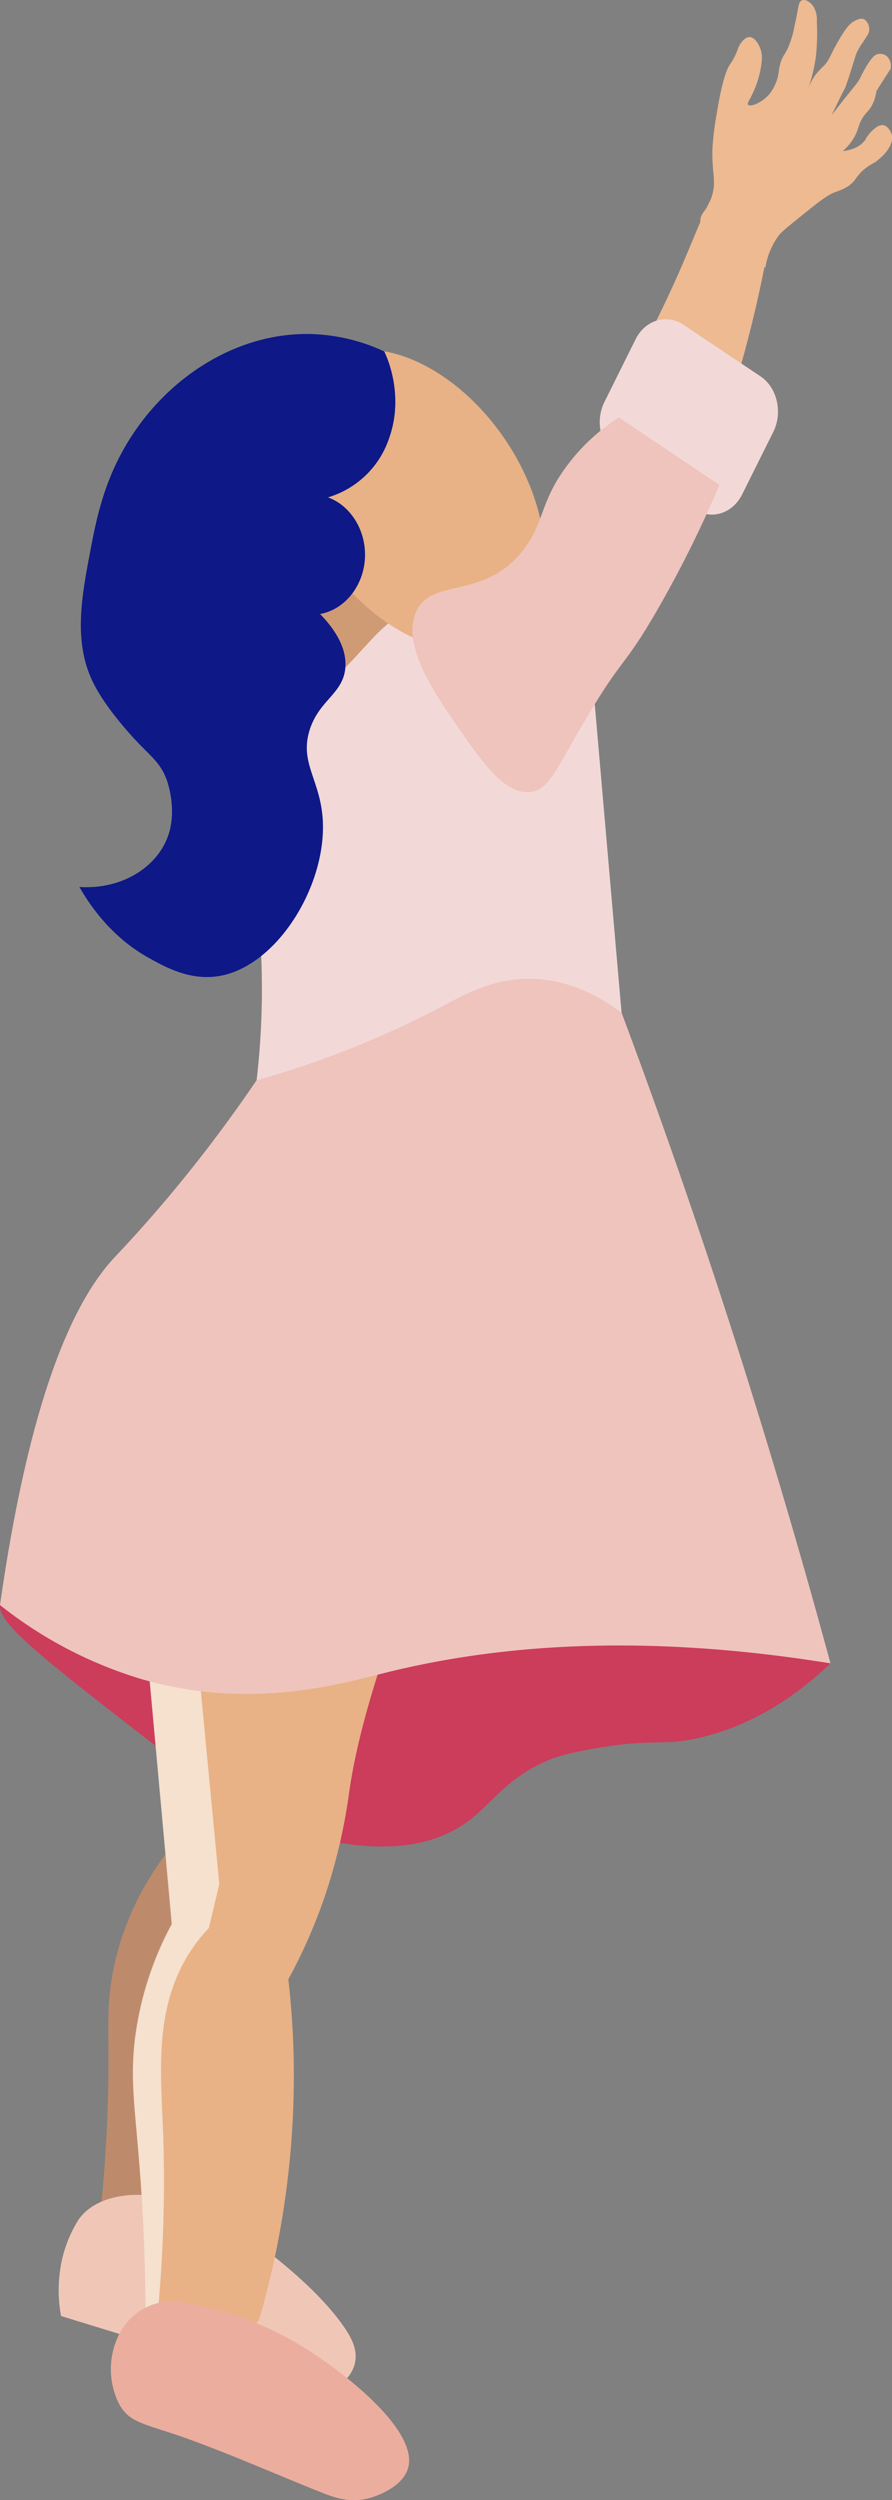 <?xml version="1.0" encoding="UTF-8"?> <svg xmlns="http://www.w3.org/2000/svg" viewBox="0 0 255.63 716.22"><rect x="0" y="0" width="255.63" height="716.22" fill="#808080" stroke="none"/> <defs> <style>.cls-1{fill:#cc3c5b;}.cls-2{fill:#bd8b6b;}.cls-3{fill:#f0c7b7;}.cls-4{fill:#e8b286;}.cls-5{opacity:0.59;}.cls-6{fill:#fff;}.cls-7{fill:#ebae9e;}.cls-8{fill:#efc4bd;}.cls-9{fill:#cf9b75;}.cls-10{fill:#f2d9d7;}.cls-11{fill:#0e1887;}.cls-12{fill:#edba92;}</style> </defs> <title>Девочка 3</title> <g id="Слой_2" data-name="Слой 2"> <g id="pattern"> <g id="girl"> <path class="cls-1" d="M87.31,525.86c11.13,2.55,33,7.58,48.56-5.48,5.55-4.65,10.56-11.8,21.75-16.33,2.15-.87,5.36-1.94,14.95-3.52,15.21-2.51,17.71-.19,28.8-2.93,16.61-4.1,28.89-13.69,36.63-21.1a284.89,284.89,0,0,0-40.17-19.34C104.17,420.92,2.66,437.75,0,459.8-.6,465,12.74,475.37,39.43,496.13,62.2,513.84,73.85,522.76,87.31,525.86Z"></path> <path class="cls-2" d="M27.56,644.12a417.55,417.55,0,0,0,3.53-51.87c.06-11.7-.43-17.28,1-25.79C35.2,548.29,44,535,51.05,526.61A205.9,205.9,0,0,1,56.36,560a214.51,214.51,0,0,1-11.88,87.32,12,12,0,0,1-8.33,2A13.38,13.38,0,0,1,27.56,644.12Z"></path> <path class="cls-3" d="M91.73,686.32c1.24-.46,9.15-3.46,10.1-10,.53-3.62-1.31-6.85-3-9.37-8.35-12.3-24.58-24.06-31.33-28.72-19.27-12.79-38.53-11.68-45-2.35A36.68,36.68,0,0,0,17,652.32a39.5,39.5,0,0,0,.5,11.14Z"></path> <path class="cls-4" d="M40.19,623.31c.71,9.59,1.5,23.77,1.52,41.32a24.68,24.68,0,0,0,3,3,20.75,20.75,0,0,0,10.6,4.86c10.64,1.43,18-6.8,18.95-7.91A251.76,251.76,0,0,0,84.15,589c-.19-7.76-.73-15.1-1.52-22a150.71,150.71,0,0,0,12.13-29,160.39,160.39,0,0,0,5.31-24.61c2-14,7.56-36.72,23.49-74.73L40.19,451c.5,5.46,1,10.94,1.49,16.41q3.8,41.9,7.6,83.81a93.8,93.8,0,0,0-10.61,33.4C37.26,596.69,38.8,604.41,40.19,623.31Z"></path> <g class="cls-5"> <path class="cls-6" d="M40.19,623.31c.71,9.59,1.5,23.77,1.52,41.32a24.68,24.68,0,0,0,3,3,402.93,402.93,0,0,0,2-57.56c-.64-16.35-2.43-34.16,7.07-49.81a45.19,45.19,0,0,1,6.07-7.91c1-4.2,2-8.4,3-12.6q-4.34-45.31-8.66-90.61-4,.31-8.1.78-3.09.36-6.07.79,2.71,29.26,5.38,58.56,1.92,21,3.8,41.91a93.8,93.8,0,0,0-10.61,33.4C37.26,596.69,38.8,604.41,40.19,623.31Z"></path> </g> <path class="cls-7" d="M117,706.83c-1.54,6-10.1,8.51-11.11,8.79-5.75,1.59-10.54-.32-14.15-1.76C79.58,709,67.59,703.7,55.35,699.21c-13.51-5-18-4.69-21.22-10.55a22.22,22.22,0,0,1,0-19.93,17.1,17.1,0,0,1,20.21-8.79,92.93,92.93,0,0,1,33.35,12.9C98.71,679.76,119.73,696.08,117,706.83Z"></path> <path class="cls-8" d="M238,476.5q-11.16-41.28-25-85.27c-11.28-35.67-23-69.39-34.86-101.1-5.38-9.06-11.22-13.93-15.92-16.7-23.44-13.83-59.06.53-88.67,36-3.59,5.3-9.27,13.41-16.68,22.86-12.23,15.6-22.08,25.78-24.25,28.13C21.82,372.13,8.84,397.81,0,459.8a121.27,121.27,0,0,0,40.17,21.1c31.17,9.18,57.18,1.54,70.49-1.76C138.35,472.27,179.82,467.09,238,476.5Z"></path> <rect class="cls-9" x="80.57" y="122.2" width="43.16" height="107.17" transform="translate(204.3 351.56) rotate(180)"></rect> <path class="cls-10" d="M178.13,290.13q-4.94-56.7-9.85-113.4c-31.05-11.25-47.49-5.89-56.85,1.75-8.42,6.89-14.16,18.12-28.8,23.74a45.63,45.63,0,0,1-21.22,2.64,233.42,233.42,0,0,1,13.64,80.88,227.79,227.79,0,0,1-1.51,23.73,272.7,272.7,0,0,0,53.05-21.1c6.76-3.59,15.49-8.64,27.29-7.91C164.38,281.11,172.74,286.06,178.13,290.13Z"></path> <ellipse class="cls-4" cx="119.01" cy="143.18" rx="30.99" ry="47.59" transform="translate(-60.01 92.04) rotate(-34.33)"></ellipse> <path class="cls-11" d="M62.93,279.58c16.56-2.9,30.73-26,29.56-44.83-.71-11.35-6.65-16.17-3.79-25.5,2.67-8.72,9.68-10.48,10.27-18,.48-6.19-3.69-11.7-7.24-15.36,7.33-1.3,12.76-8.49,12.88-16.71.11-7.48-4.2-14.36-10.61-16.7a26.4,26.4,0,0,0,17.43-16.7c4.59-12.61-.67-23.81-1.31-25.1a53.29,53.29,0,0,0-21.36-5c-20.42-.35-40.06,11.76-51.6,30.11-7.47,11.87-9.63,23.32-11.37,32.52-2.35,12.46-4.8,25.41.76,36.93,2.88,6,8.18,12.13,9.85,14.06,6,7,9.24,8.35,11.37,14.07.17.45,2.78,7.74.76,14.94C45.79,248,35.31,254.9,22.76,254.09c2.72,4.79,8.85,14.14,19.7,20.22C47.28,277,54.51,281.06,62.93,279.58Z"></path> <path class="cls-12" d="M210,51c-5.38.3-8.21,10.76-15.91,28.13A318.09,318.09,0,0,1,178.89,109l28,13.19c2.64-7.79,5.21-16.3,7.58-25.49,3-11.58,5.19-22.5,6.82-32.53C216.15,52.52,212.24,50.89,210,51Z"></path> <path class="cls-10" d="M176.88,131.06,199,145.87c4.78,3.2,10.94,1.29,13.7-4.26l8.92-17.91c2.76-5.54,1.1-12.69-3.68-15.89L195.83,93c-4.78-3.2-11-1.29-13.71,4.25l-8.91,17.92C170.45,120.71,172.1,127.86,176.88,131.06Z"></path> <path class="cls-8" d="M152.36,226.84c-7.44,1.22-14.27-8.65-20.46-17.59-7.35-10.6-16.51-23.83-12.89-33.4,4.12-10.9,19.63-3.45,31.08-18.46,6.07-8,4.62-13.89,12.88-24.62a56.17,56.17,0,0,1,14.4-13.19l28.8,19.34a327.72,327.72,0,0,1-17.43,35.17c-10.16,17.71-10,13.4-21.22,32.53C159.2,220.74,157.36,226,152.36,226.84Z"></path> <path class="cls-12" d="M223.11,67.56c.5-.65,1.1-1.31,4.12-3.76,6.33-5.12,9.48-7.73,11.81-8.64,1.81-.7,4.06-1.27,5.9-3.55a20.59,20.59,0,0,1,1.89-2.36,16.77,16.77,0,0,1,3.81-2.69c2-1.33,5.31-4.47,5-7.46-.18-1.48-1.26-3-2.5-3.25a3.06,3.06,0,0,0-2.2.76A10.21,10.21,0,0,0,248,40c-.94,1.36-2.72,2.84-6.48,3.28a14.69,14.69,0,0,0,3.92-5.25c.73-1.67.67-2.44,1.67-4.1s1.8-2,2.71-3.64a11.64,11.64,0,0,0,1.33-4.17q2-3.21,4.1-6.42a4,4,0,0,0-1-3.51,2.9,2.9,0,0,0-2.82-.66c-.64.19-1.33.64-2.71,2.76a40.61,40.61,0,0,0-2.22,4.06c-.77,1.44-1.1,1.69-5,6.57l-3.11,4c.87-1.87,2.37-5,3.74-7.63.55-1.05,2.93-9,3.23-9.83a19,19,0,0,1,2.06-3.53c1.34-2.1,1.62-2.45,1.67-3.21a3.43,3.43,0,0,0-1.27-3.08c-1-.61-2.09-.05-2.91.37-1.18.61-2.41,1.72-5,6.32-2.27,4.06-2.2,4.8-3.77,6.49a24.53,24.53,0,0,0-2.41,2.58,16,16,0,0,0-2.27,4.45,50.29,50.29,0,0,0,2.37-9.68,65.08,65.08,0,0,0,.26-9.95,7.46,7.46,0,0,0-1-4.4c-.75-1.06-2.21-2.2-3.29-1.72s-.88,1.94-2.05,7.09a29.22,29.22,0,0,1-2,6.69c-.89,1.87-1.23,1.83-1.85,3.49-.87,2.36-.48,3.25-1.26,5.56A12.47,12.47,0,0,1,220.44,27c-2.21,2.59-5.58,3.76-6.09,2.95-.26-.42.43-1.12,1.52-3.56a27.37,27.37,0,0,0,2-6.05c.42-2.21.84-4.46-.09-6.72-.18-.44-1.31-3-3-3-1.06,0-1.88,1-2.32,1.54-.83,1-.88,1.8-1.64,3.46a21.43,21.43,0,0,1-1.79,3.1c-.45.73-2,3.48-3.67,14.09a81,81,0,0,0-1.18,9.6c-.25,7.26,1.17,9.19-.12,13.61s-3.27,4.76-3.36,7.06c-.14,3.15,3.45,7.59,18.66,13.52A20.76,20.76,0,0,1,223.11,67.56Z"></path> </g> </g> </g> </svg> 
